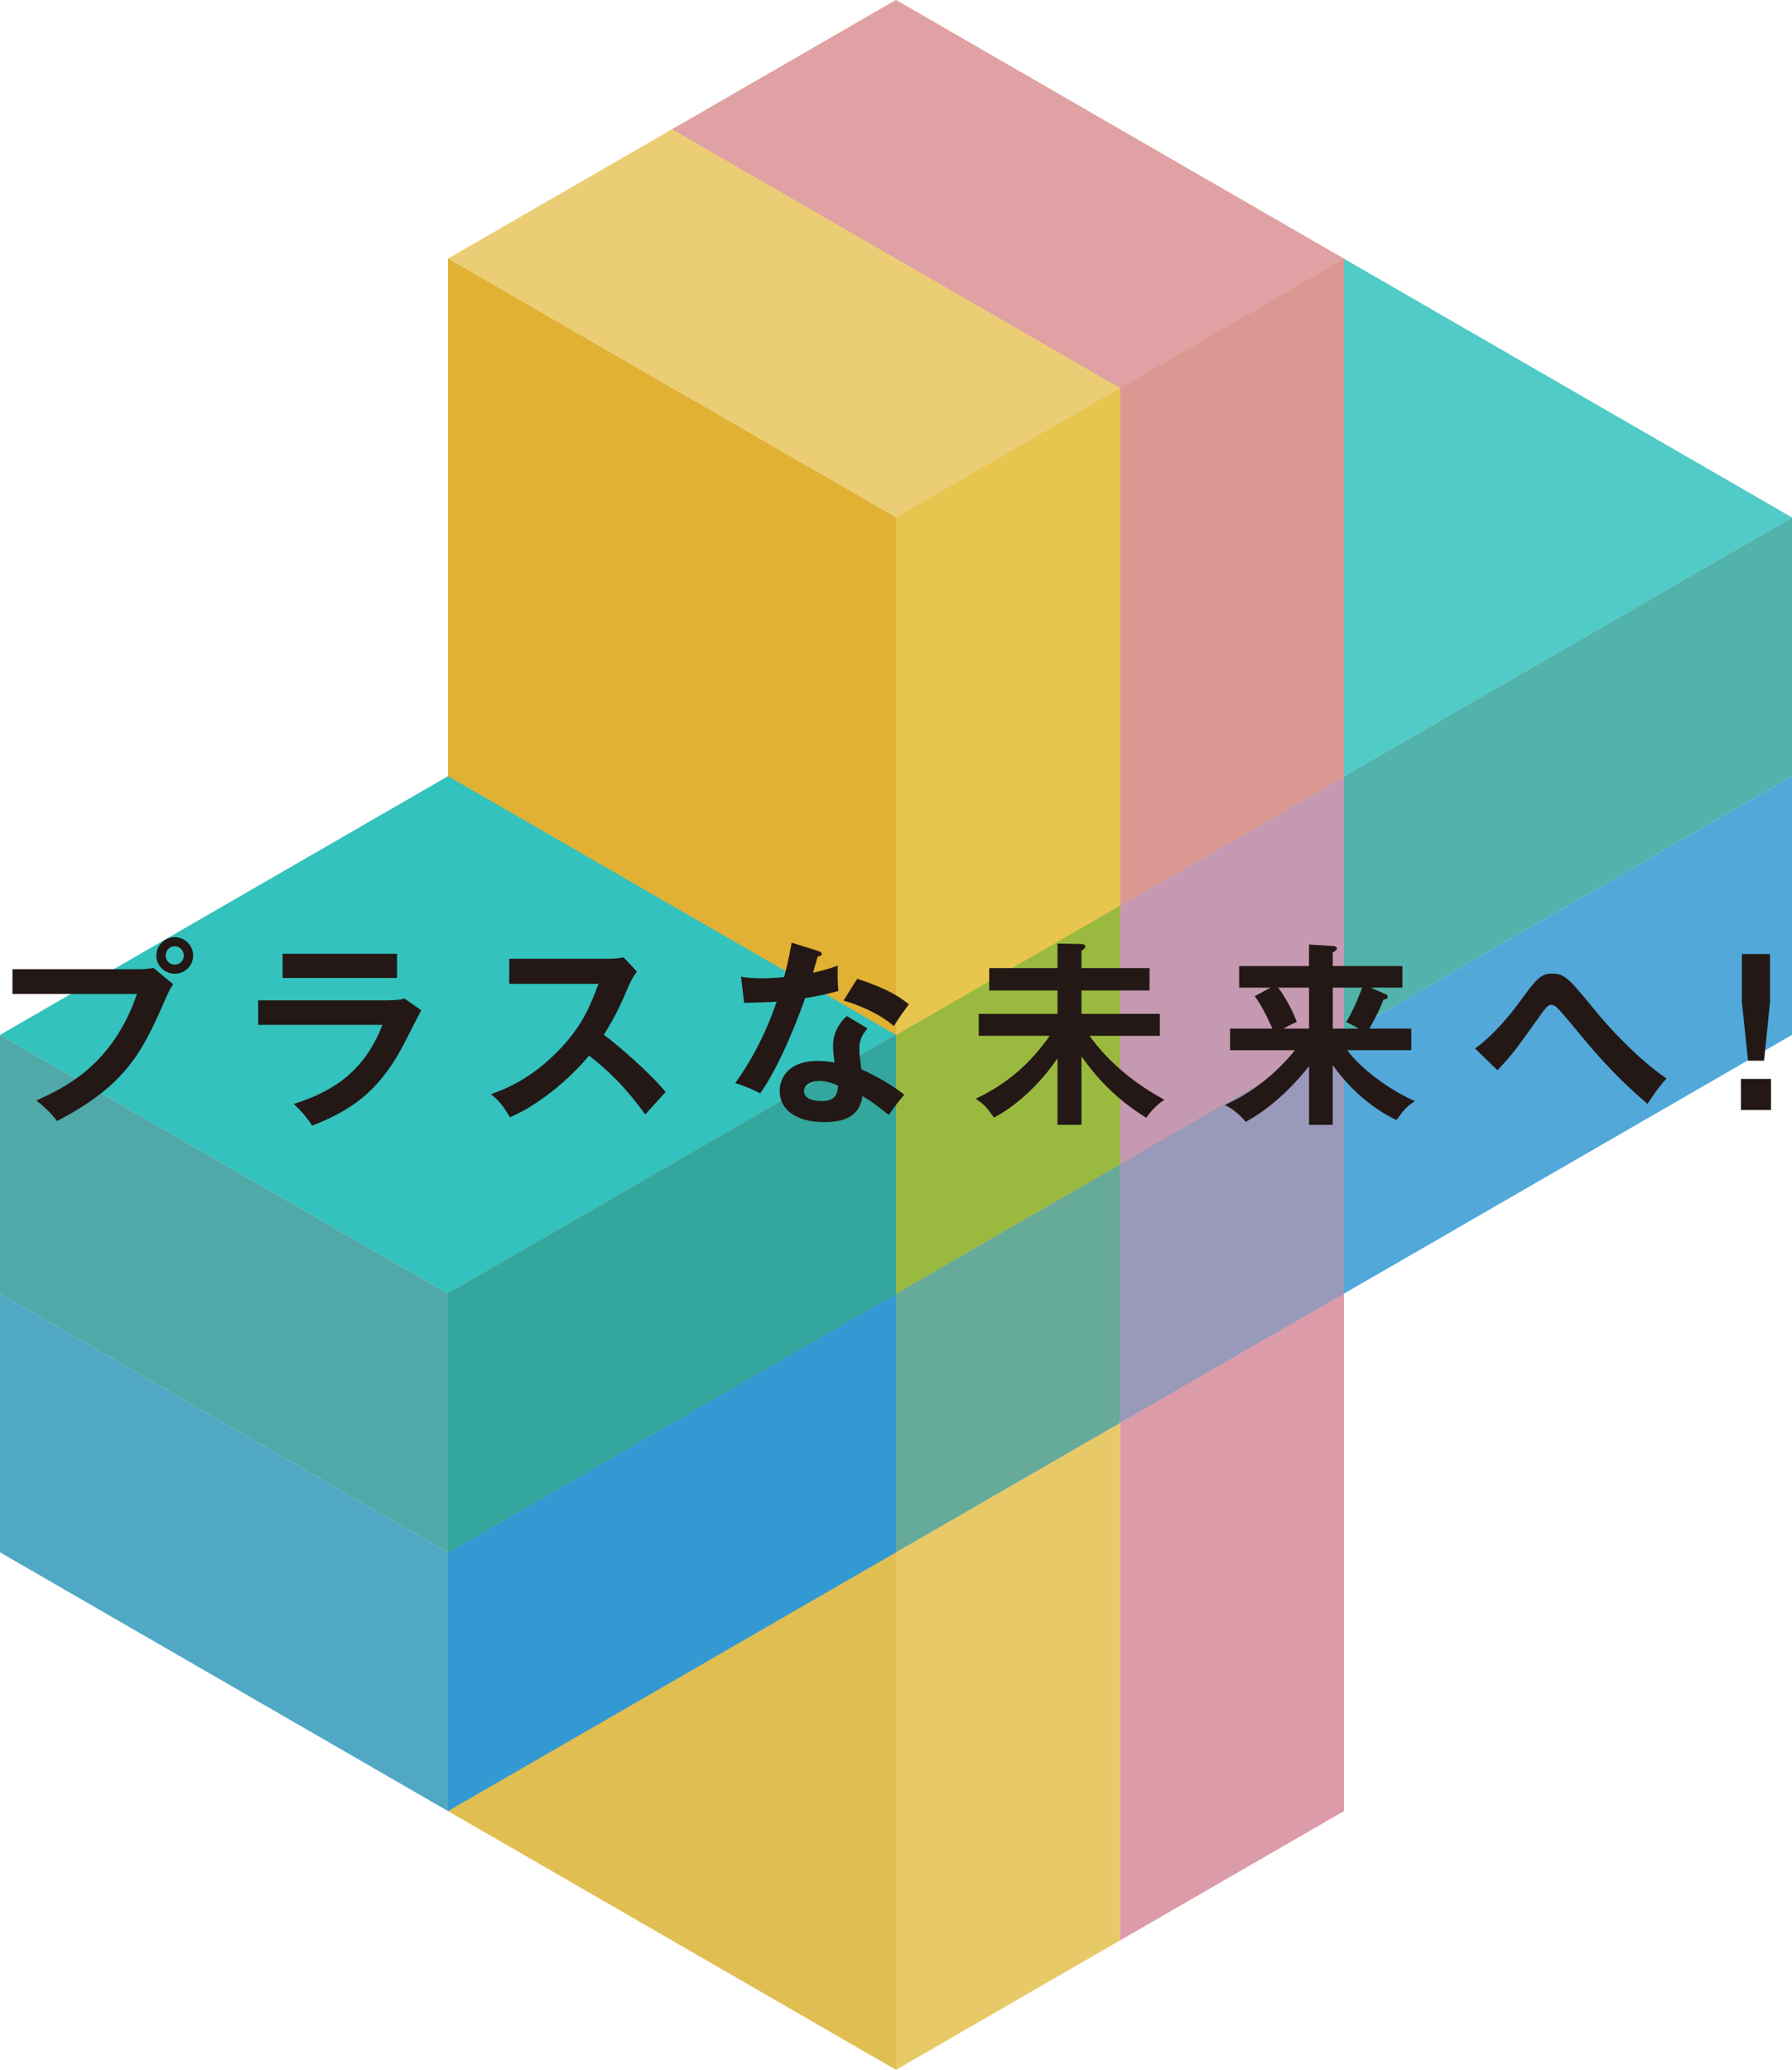 <?xml version="1.0" encoding="UTF-8"?>
<svg id="_レイヤー_2" data-name="レイヤー 2" xmlns="http://www.w3.org/2000/svg" viewBox="0 0 537.65 620.82">
  <defs>
    <style>
      .cls-1 {
        fill: rgba(209, 128, 148, .85);
      }

      .cls-1, .cls-2, .cls-3, .cls-4, .cls-5, .cls-6, .cls-7, .cls-8, .cls-9, .cls-10, .cls-11, .cls-12, .cls-13, .cls-14, .cls-15, .cls-16, .cls-17, .cls-18, .cls-19, .cls-20, .cls-21, .cls-22, .cls-23, .cls-24 {
        stroke-width: 0px;
      }

      .cls-2 {
        fill: rgba(202, 109, 128, .85);
      }

      .cls-3 {
        fill: rgba(0, 128, 170, .85);
      }

      .cls-4 {
        fill: rgba(0, 128, 200, .85);
      }

      .cls-5 {
        fill: #dcb220;
      }

      .cls-5, .cls-6, .cls-7, .cls-8, .cls-9, .cls-10 {
        opacity: .85;
      }

      .cls-6 {
        fill: #d3a000;
      }

      .cls-7, .cls-22 {
        fill: #00b3ad;
      }

      .cls-8, .cls-23 {
        fill: #009085;
      }

      .cls-9 {
        fill: teal;
      }

      .cls-10 {
        fill: #e3c24f;
      }

      .cls-25 {
        opacity: .8;
      }

      .cls-11 {
        fill: #f7bd66;
      }

      .cls-12 {
        fill: #8080a8;
      }

      .cls-13 {
        fill: #81a90f;
      }

      .cls-14 {
        fill: #409680;
      }

      .cls-15 {
        fill: #231815;
      }

      .cls-16 {
        fill: #c88600;
      }

      .cls-17 {
        fill: #b6809e;
      }

      .cls-18 {
        fill: #ee869a;
      }

      .cls-19 {
        fill: #f29100;
      }

      .cls-20 {
        fill: #ea5504;
      }

      .cls-21 {
        fill: #fdd433;
      }

      .cls-24 {
        fill: #0080c8;
      }
    </style>
  </defs>
  <g id="_バナー" data-name="バナー">
    <g>
      <g class="cls-25">
        <g>
          <polygon class="cls-7" points="268.82 155.2 403.23 232.81 537.65 155.2 403.23 77.6 268.82 155.2"/>
          <polygon class="cls-4" points="403.23 310.41 403.23 388.01 537.65 310.41 537.65 232.81 403.23 310.41"/>
          <polygon class="cls-8" points="537.65 232.81 537.65 155.2 403.24 232.81 403.23 310.41 537.65 232.81"/>
          <polygon class="cls-16" points="403.23 388.01 268.82 310.41 268.82 155.2 403.23 232.81 403.23 388.01"/>
        </g>
        <g>
          <polygon class="cls-18" points="134.41 388.01 268.82 465.61 403.23 388.01 268.82 310.41 134.41 388.01"/>
          <polygon class="cls-2" points="336.03 582.02 403.24 543.22 403.23 388.01 336.03 426.81 336.03 582.02"/>
          <polygon class="cls-5" points="336.03 426.81 268.82 465.61 268.82 620.82 336.03 582.02 336.03 426.81"/>
          <polygon class="cls-6" points="268.82 620.82 134.41 543.22 134.41 388.01 268.82 465.61 268.82 620.82"/>
        </g>
        <g>
          <polygon class="cls-18" points="134.41 232.81 268.82 310.41 403.23 232.81 268.82 155.21 134.41 232.81"/>
          <polygon class="cls-12" points="336.03 349.21 336.03 426.81 403.24 388.01 403.23 310.41 336.03 349.21"/>
          <polygon class="cls-17" points="403.23 310.41 403.23 232.81 336.03 271.61 336.03 349.21 403.23 310.41"/>
          <polygon class="cls-14" points="268.82 388.01 268.82 465.61 336.03 426.81 336.03 349.21 268.82 388.01"/>
          <polygon class="cls-13" points="336.03 349.21 336.03 271.61 268.82 310.41 268.82 388.01 336.03 349.21"/>
          <polygon class="cls-20" points="268.82 465.61 134.41 388.01 134.41 232.81 268.82 310.41 268.82 465.61"/>
        </g>
        <g>
          <polygon class="cls-11" points="134.41 77.6 268.82 155.21 403.23 77.6 268.82 0 134.41 77.6"/>
          <polygon class="cls-21" points="268.82 310.41 403.24 232.81 403.23 77.6 268.82 155.21 268.82 310.41"/>
          <polygon class="cls-19" points="268.82 310.41 134.41 232.81 134.41 77.6 268.82 155.21 268.82 310.41"/>
        </g>
        <g>
          <polygon class="cls-1" points="336.03 116.4 403.23 77.6 268.82 0 201.62 38.8 336.03 116.4"/>
          <polygon class="cls-10" points="201.62 38.8 134.41 77.6 268.82 155.2 336.03 116.4 201.62 38.8"/>
          <polygon class="cls-2" points="336.03 271.61 403.23 232.81 403.23 77.6 336.03 116.4 336.03 271.61"/>
          <polygon class="cls-5" points="336.03 116.4 268.82 155.2 268.82 310.41 336.03 271.61 336.03 116.4"/>
          <polygon class="cls-6" points="268.82 310.41 134.41 232.81 134.41 77.6 268.82 155.2 268.82 310.41"/>
        </g>
        <polygon class="cls-22" points="0 310.41 134.41 388.01 268.82 310.41 134.41 232.81 0 310.41"/>
        <g>
          <polygon class="cls-24" points="134.41 465.61 134.41 543.22 268.82 465.61 268.82 388.01 134.41 465.61"/>
          <polygon class="cls-23" points="268.82 388.01 268.82 310.41 134.41 388.01 134.41 465.61 268.82 388.01"/>
        </g>
        <g>
          <polygon class="cls-3" points="134.41 465.61 134.41 543.22 0 465.61 0 388.01 134.41 465.61"/>
          <polygon class="cls-9" points="0 388.01 0 310.41 134.41 388.01 134.41 465.61 0 388.01"/>
        </g>
      </g>
      <g>
        <path class="cls-15" d="m41.92,290.71c1.19,0,2.97-.12,4.1-.42l5.94,4.93c-.95,1.31-1.19,1.84-3.44,6.95-6.65,15.2-12.35,24.11-31.42,34.09-1.54-2.14-3.44-3.98-6.18-6.18,8.2-3.74,22.8-10.39,30.17-31.95H3.74v-7.42h38.19Zm16.03-4.1c0,3.03-2.49,5.46-5.52,5.46s-5.52-2.44-5.52-5.46,2.49-5.52,5.52-5.52,5.52,2.49,5.52,5.52Zm-8.25,0c0,1.49,1.19,2.73,2.73,2.73s2.73-1.25,2.73-2.73-1.25-2.79-2.73-2.79-2.73,1.25-2.73,2.79Z"/>
        <path class="cls-15" d="m116.33,300.04c2.67,0,3.98-.24,5.05-.53l4.99,3.5c-1.01,1.9-5.23,10.33-6.18,12-7.13,12.65-14.79,17.99-26.54,22.63-1.54-2.49-3.5-4.63-5.52-6.53,9.09-2.91,20.55-7.9,26.61-23.7h-37.29v-7.36h38.9Zm2.79-13.96v7.25h-34.33v-7.25h34.33Z"/>
        <path class="cls-15" d="m152.79,295.11v-7.54h30.17c.95,0,3.15-.12,4.1-.47l4.04,4.33c-1.19,1.54-1.84,2.91-2.26,3.8-2.49,5.82-3.86,8.97-7.66,15.14,4.51,3.38,13.84,11.46,18.53,17.16-2.08,2.26-5.4,5.94-6.12,6.77-3.21-4.45-8.14-10.93-16.87-17.7-4.1,5.17-13.72,14.25-23.75,18.53-1.84-3.21-2.85-4.57-5.64-6.95,3.56-1.25,12.23-4.45,21.02-13.9,6.41-6.83,8.67-12.41,11.22-19.18h-26.78Z"/>
        <path class="cls-15" d="m222.32,292.97c1.72.24,3.44.47,6.41.47,1.54,0,3.15-.06,6.53-.36,1.31-4.87,1.78-7.84,2.26-10.33l7.96,2.49c.77.24,1.07.48,1.07.89,0,.65-.83.71-1.19.71-.24.77-1.25,4.22-1.42,4.93,3.74-.83,5.52-1.48,7.42-2.14-.12,2.08-.06,5.4.18,7.6-1.49.42-4.63,1.31-9.98,2.14-1.6,4.69-7.3,19.89-13.48,28.57-1.6-.83-4.04-2.02-7.48-3.09,7.6-10.51,11.28-21.02,12.41-24.41-2.08.18-6.71.24-9.74.36l-.95-7.84Zm37.95,15.5c-1.9,2.26-2.43,3.8-2.43,6,0,2.44.42,5.05.65,6.29,3.62,1.6,9.26,4.69,12.83,7.6-1.96,2.14-4.22,5.4-4.63,6.06-5.05-3.92-6.06-4.63-7.96-5.64-.89,7.66-8.55,7.78-11.52,7.78-8.31,0-13.3-3.74-13.3-9.38,0-3.8,2.67-8.97,11.4-8.97,2.08,0,3.98.3,5.05.47-.36-2.79-.42-4.28-.42-5.17,0-4.51,2.97-7.9,4.16-8.73l6.18,3.68Zm-14.49,15.74c-1.9,0-4.57.89-4.57,3.03,0,2.67,3.68,3.03,5.23,3.03,4.51,0,4.87-2.49,4.99-4.63-2.73-1.42-5.29-1.42-5.64-1.42Zm11.4-30.64c9.21,3.03,12.59,5.35,15.5,7.66-1.19,1.6-3.03,4.1-4.51,6.53-4.33-3.74-10.27-6.24-15.08-7.66l4.1-6.53Z"/>
        <path class="cls-15" d="m324.46,337.39h-7.19v-19.95c-7.07,10.39-15.44,15.98-19.06,17.76-2.02-2.91-2.97-3.98-5.46-5.64,9.32-4.45,16.21-10.39,22.21-18.88h-21.32v-6.59h23.64v-7.01h-20.49v-6.71h20.49v-7.36l7.01.12c.77,0,1.37.3,1.37.77s-.77,1.01-1.19,1.25v5.23h20.43v6.71h-20.43v7.01h23.52v6.59h-21.08c2.91,4.1,9.62,12.23,22.45,19.18-1.96,1.19-4.22,3.56-5.46,5.4-9.44-5.88-15.08-12.29-19.42-18.41v20.55Z"/>
        <path class="cls-15" d="m399.88,337.39h-7.13v-17.58c-5.35,6.65-11.58,12.59-19,16.69-1.37-1.72-3.8-3.98-6.3-5.05,3.68-1.72,12.41-5.82,21.08-16.45h-19.48v-6.47h12.71c-.3-.65-2.79-6.41-5.29-9.74l4.75-2.55h-9.44v-6.47h20.96v-6.47l7.36.47c.48.06,1.01.18,1.01.77,0,.18-.12.36-.36.53-.3.3-.53.47-.89.65v4.04h20.9v6.47h-9.56l4.51,1.96c.3.12.65.36.65.77,0,.65-.53.71-1.31.89-.95,2.79-3.21,6.95-4.22,8.67h12.59v6.47h-19.24c4.99,6.71,14.55,12.83,20.31,15.26-2.79,1.9-3.5,2.97-5.52,5.7-6.65-3.15-13.72-8.85-19.12-16.51v17.94Zm-7.13-28.86v-12.29h-9.26c1.25,1.6,4.04,6,5.58,10.27-2.2.95-3.56,1.78-3.98,2.02h7.66Zm7.13-12.29v12.29h7.78c-.89-.48-2.38-1.37-3.74-1.96,2.2-3.68,4.16-8.55,4.75-10.33h-8.79Z"/>
        <path class="cls-15" d="m442.57,314.47c1.54-1.13,6.53-4.75,13.18-13.72,4.99-6.83,6.41-8.73,9.92-8.73,3.86,0,5.17,1.6,12.89,11.05,4.04,4.93,12.53,14.31,21.44,20.43-2.55,2.67-5.11,6.71-5.7,7.6-7.54-6.35-14.31-13.54-20.55-21.2-2.26-2.73-5.94-7.25-6.95-7.96-.42-.36-.77-.53-1.31-.53-.77,0-1.31.24-3.09,2.73-7.42,10.45-8.49,11.94-13.12,16.87l-6.71-6.53Z"/>
        <path class="cls-15" d="m531.35,323.61v9.32h-9.03v-9.32h9.03Zm-.3-37.47v14.49l-1.78,17.52h-4.81l-1.84-17.52v-14.49h8.43Z"/>
      </g>
    </g>
  </g>
</svg>